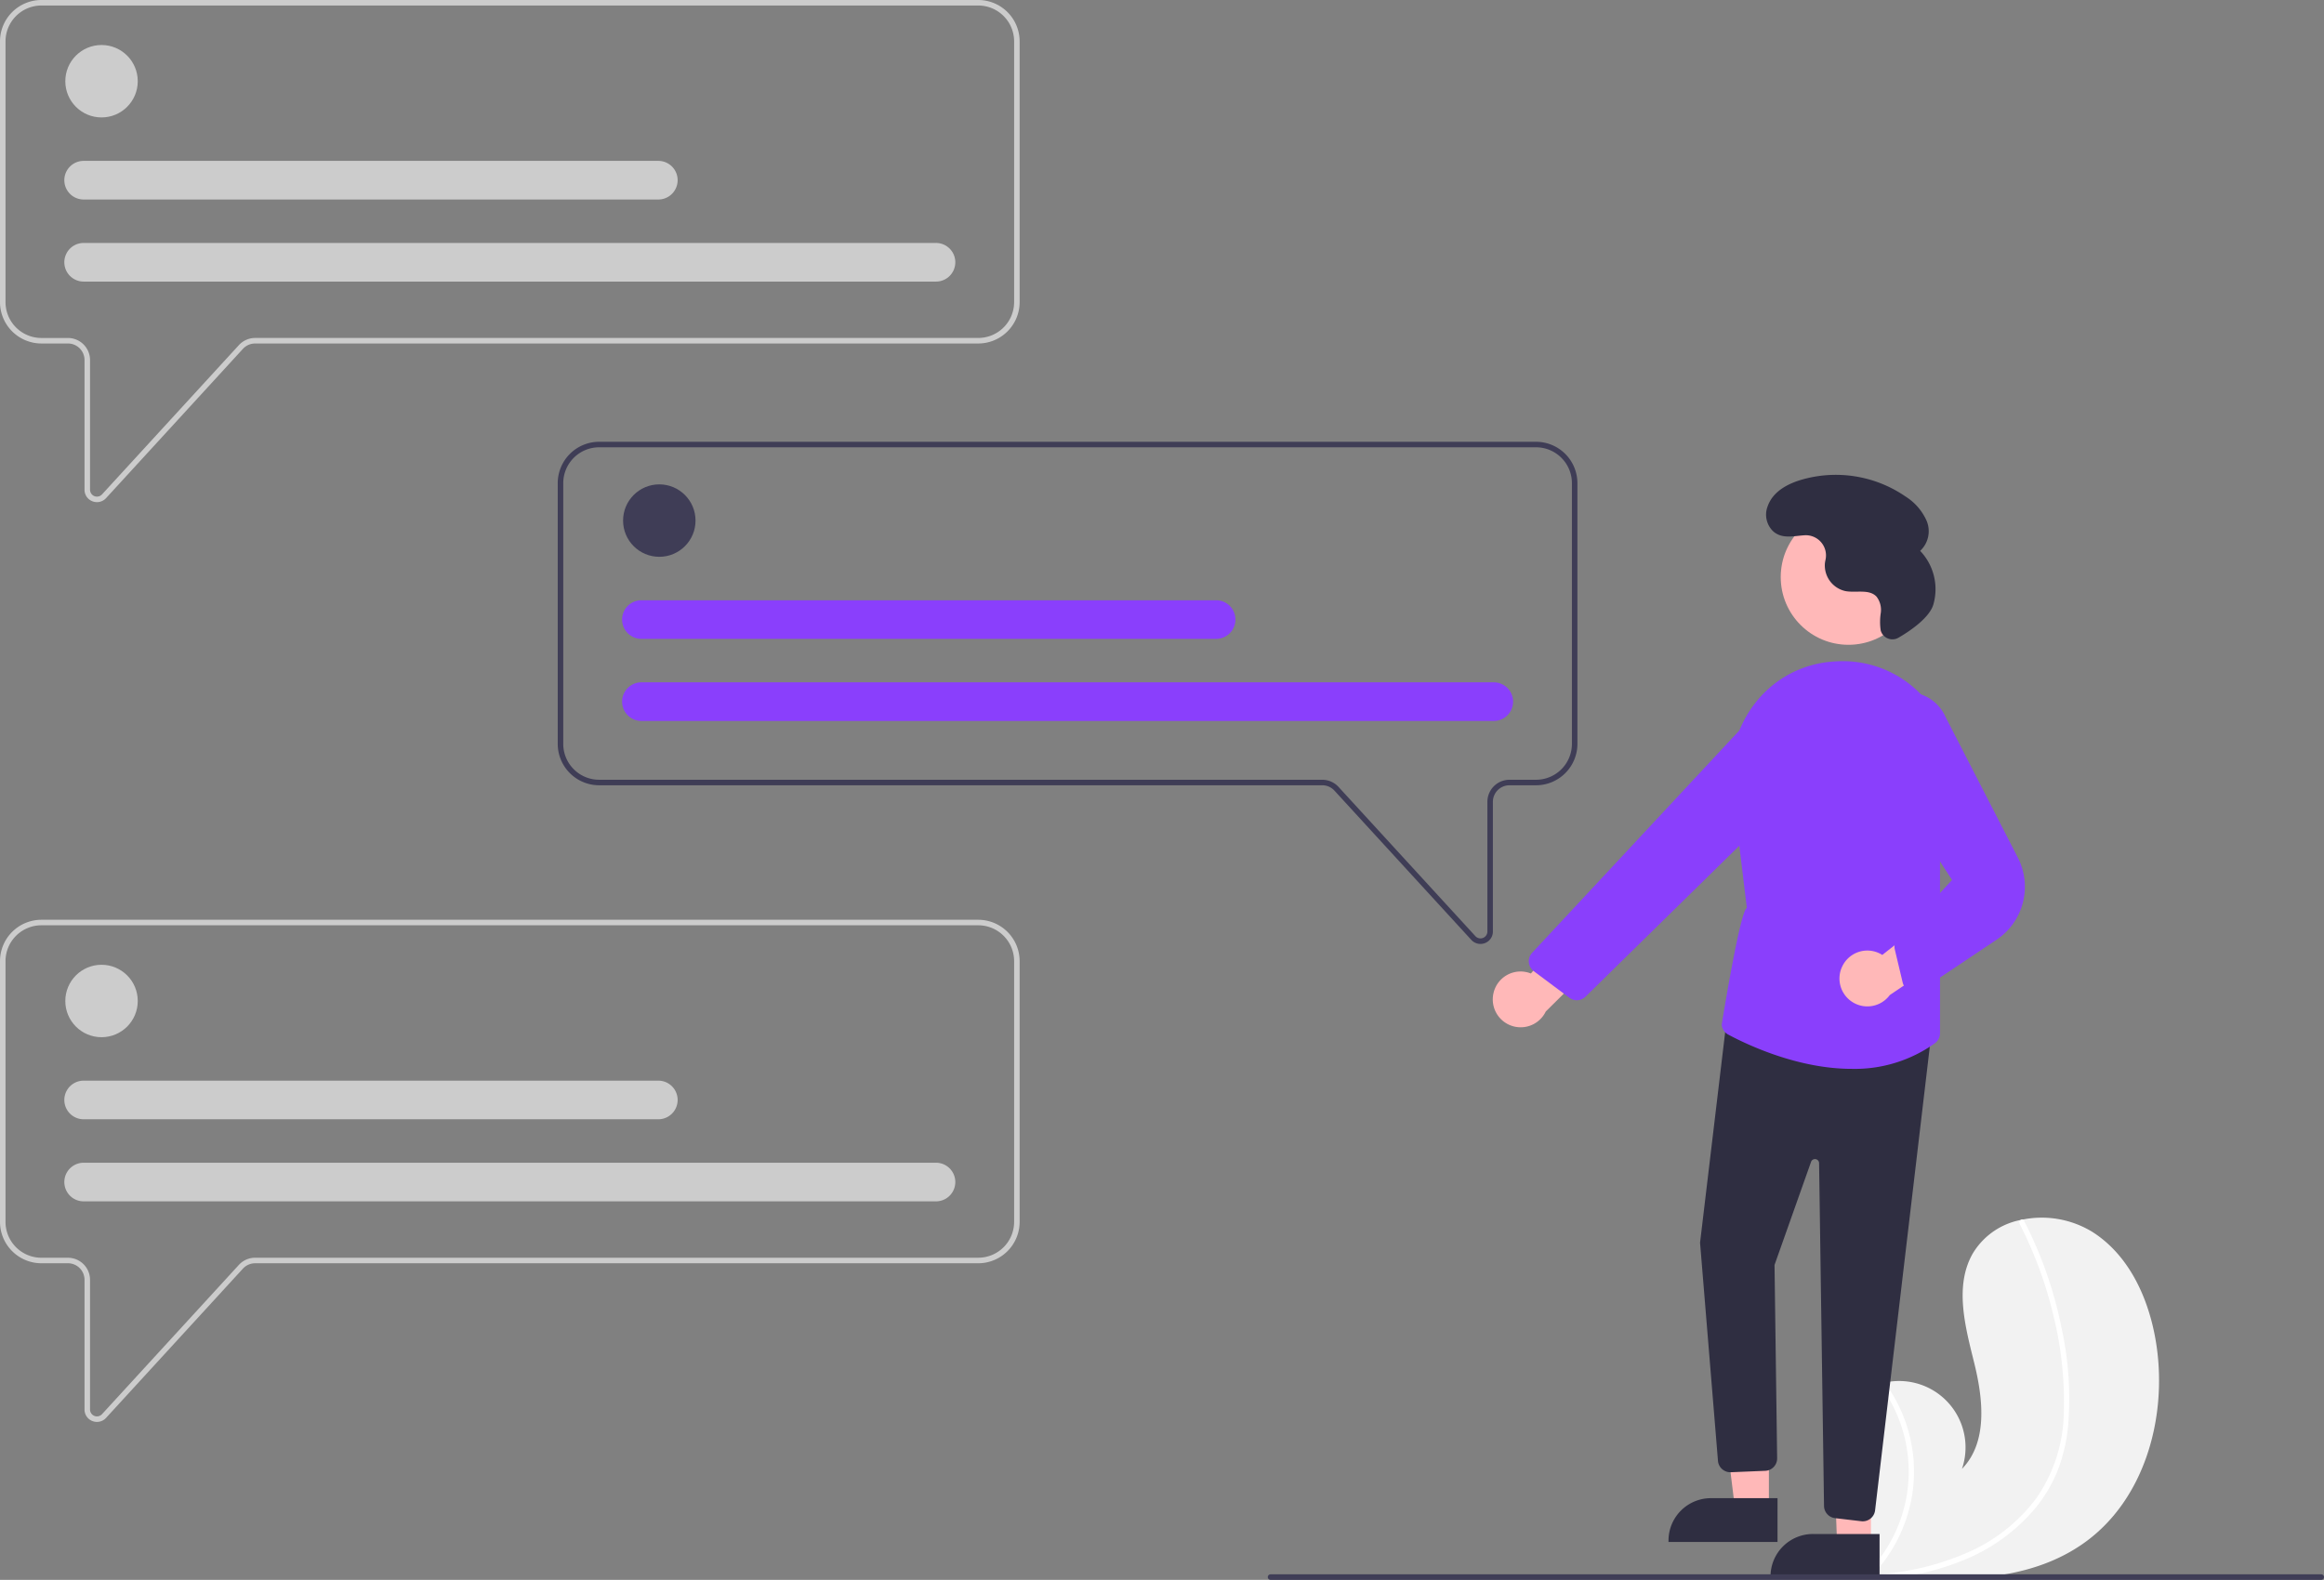 <svg xmlns="http://www.w3.org/2000/svg" width="323.561" height="220" viewBox="0 0 323.561 220">
  <rect x="0" y="0" width="323.561" height="220" fill="#808080" stroke="none"/>
  <g id="undraw_personal" transform="translate(-888.219 -2078)">
    <g id="undraw_personal_text_re_vqj3" transform="translate(888.219 2078)">
      <path id="路径_6961" data-name="路径 6961" d="M358.855,277.555c-7.257,5.228-16.661,5.49-25.751,4.848-1.269-.09-2.53-.195-3.778-.308-.008,0-.017,0-.025,0-.06-.006-.12-.011-.178-.015l-.771-.072.06.115.189.357-.2-.356c-.02-.036-.042-.072-.062-.108-2.355-4.1-4.69-8.346-5.286-13.026-.616-4.857,1.115-10.357,5.39-12.744a8.627,8.627,0,0,1,1.77-.741c.256-.078.515-.141.777-.2a9.246,9.246,0,0,1,10.752,12.019c3.624-3.716,2.948-9.745,1.7-14.783s-2.769-10.645-.221-15.17a10,10,0,0,1,6.7-4.711c.086-.018.171-.037.257-.053a13.493,13.493,0,0,1,9.694,1.7c5.344,3.368,8.089,9.753,8.98,16.007C370.282,260.378,367.105,271.611,358.855,277.555Z" transform="translate(-68.586 -62.775)" fill="#f2f2f2"/>
      <path id="路径_6962" data-name="路径 6962" d="M356.512,261.421a22.937,22.937,0,0,1-1.583,6.464,19.918,19.918,0,0,1-3.092,5.051,25.519,25.519,0,0,1-9.8,7.068,36.727,36.727,0,0,1-8.93,2.4c-1.269-.09-2.53-.195-3.778-.308-.008,0-.017,0-.025,0-.06-.006-.12-.011-.178-.015l-.771-.072.06.115.189.357-.2-.356c-.02-.036-.042-.072-.062-.108a20.123,20.123,0,0,0,1.873-26.511c.256-.078.515-.141.777-.2a21.227,21.227,0,0,1,1.937,3.207,20.8,20.8,0,0,1,1.795,12.941,21.268,21.268,0,0,1-5.388,10.608c.242-.017.487-.037.727-.059a37.291,37.291,0,0,0,13.182-3.358,23.74,23.74,0,0,0,8.894-7.3,21.456,21.456,0,0,0,3.78-11.775,49.692,49.692,0,0,0-1.41-13.453,56.466,56.466,0,0,0-4.745-12.925.406.406,0,0,1,.161-.536.345.345,0,0,1,.257-.053.3.3,0,0,1,.2.17c.259.506.514,1.013.759,1.525a57.107,57.107,0,0,1,4.47,13.409A45.973,45.973,0,0,1,356.512,261.421Z" transform="translate(-68.586 -62.775)" fill="#fff"/>
      <path id="路径_6963" data-name="路径 6963" d="M82.085,132.7a1.741,1.741,0,0,1-.631-.119,1.718,1.718,0,0,1-1.1-1.611V112.913a2.308,2.308,0,0,0-2.305-2.306h-3.7a5.769,5.769,0,0,1-5.763-5.763V68.538a5.769,5.769,0,0,1,5.763-5.763H204.784a5.769,5.769,0,0,1,5.763,5.763v36.307a5.769,5.769,0,0,1-5.763,5.763H104.106a2.312,2.312,0,0,0-1.7.748L83.355,132.139a1.719,1.719,0,0,1-1.27.562ZM74.349,63.543a5,5,0,0,0-4.995,4.995v36.307a5,5,0,0,0,4.995,4.995h3.7a3.077,3.077,0,0,1,3.073,3.073v18.058a.961.961,0,0,0,1.669.649l19.052-20.784a3.081,3.081,0,0,1,2.266-1H204.784a5,5,0,0,0,4.995-4.995V68.538a5,5,0,0,0-4.995-4.995Z" transform="translate(-68.586 -62.775)" fill="#ccc"/>
      <circle id="椭圆_89" data-name="椭圆 89" cx="5.043" cy="5.043" r="5.043" transform="translate(9.093 6.267)" fill="#ccc"/>
      <path id="路径_6964" data-name="路径 6964" d="M198.9,101.987H80.232a2.689,2.689,0,1,1,0-5.379H198.9a2.689,2.689,0,1,1,0,5.379Z" transform="translate(-68.586 -62.775)" fill="#ccc"/>
      <path id="路径_6965" data-name="路径 6965" d="M160.241,90.557H80.232a2.689,2.689,0,1,1,0-5.379h80.009a2.689,2.689,0,1,1,0,5.379Z" transform="translate(-68.586 -62.775)" fill="#ccc"/>
      <path id="路径_6966" data-name="路径 6966" d="M82.085,260.783a1.741,1.741,0,0,1-.631-.119,1.718,1.718,0,0,1-1.1-1.611V240.995a2.308,2.308,0,0,0-2.305-2.306h-3.7a5.769,5.769,0,0,1-5.763-5.763V196.62a5.769,5.769,0,0,1,5.763-5.763H204.784a5.769,5.769,0,0,1,5.763,5.763v36.307a5.769,5.769,0,0,1-5.763,5.763H104.106a2.312,2.312,0,0,0-1.7.748L83.355,260.221A1.719,1.719,0,0,1,82.085,260.783Zm-7.737-69.158a5,5,0,0,0-4.995,4.995v36.307a5,5,0,0,0,4.995,4.995h3.7a3.077,3.077,0,0,1,3.073,3.073v18.058a.961.961,0,0,0,1.669.649l19.052-20.784a3.081,3.081,0,0,1,2.266-1H204.784a5,5,0,0,0,4.995-4.995V196.62a5,5,0,0,0-4.995-4.995Z" transform="translate(-68.586 -62.775)" fill="#ccc"/>
      <path id="路径_6967" data-name="路径 6967" d="M274.7,194.221a1.718,1.718,0,0,1-1.27-.562l-19.052-20.784a2.311,2.311,0,0,0-1.7-.748H152a5.769,5.769,0,0,1-5.763-5.763V130.058A5.769,5.769,0,0,1,152,124.295H282.44a5.769,5.769,0,0,1,5.763,5.763v36.307a5.769,5.769,0,0,1-5.763,5.763h-3.7a2.308,2.308,0,0,0-2.305,2.306v18.058a1.718,1.718,0,0,1-1.1,1.611,1.738,1.738,0,0,1-.631.119ZM152,125.063a5,5,0,0,0-4.995,4.995v36.307A5,5,0,0,0,152,171.359H252.682a3.081,3.081,0,0,1,2.265,1L274,193.14a.961.961,0,0,0,1.669-.649V174.433a3.077,3.077,0,0,1,3.073-3.073h3.7a5,5,0,0,0,4.995-4.995V130.058a5,5,0,0,0-4.995-4.995Z" transform="translate(-68.586 -62.775)" fill="#3f3d56"/>
      <circle id="椭圆_90" data-name="椭圆 90" cx="5.043" cy="5.043" r="5.043" transform="translate(9.093 134.349)" fill="#ccc"/>
      <path id="路径_6968" data-name="路径 6968" d="M198.9,230.069H80.232a2.689,2.689,0,1,1,0-5.379H198.9a2.689,2.689,0,1,1,0,5.379Z" transform="translate(-68.586 -62.775)" fill="#ccc"/>
      <path id="路径_6969" data-name="路径 6969" d="M160.241,218.639H80.232a2.689,2.689,0,1,1,0-5.379h80.009a2.689,2.689,0,1,1,0,5.379Z" transform="translate(-68.586 -62.775)" fill="#ccc"/>
      <circle id="椭圆_91" data-name="椭圆 91" cx="5.043" cy="5.043" r="5.043" transform="translate(86.749 67.451)" fill="#3f3d56"/>
      <path id="路径_6970" data-name="路径 6970" d="M276.557,163.171H157.888a2.689,2.689,0,1,1,0-5.379H276.557a2.689,2.689,0,1,1,0,5.379Z" transform="translate(-68.586 -62.775)" fill="#8a3ffc"/>
      <path id="路径_6971" data-name="路径 6971" d="M237.9,151.741H157.888a2.689,2.689,0,1,1,0-5.379H237.9a2.689,2.689,0,0,1,0,5.379Z" transform="translate(-68.586 -62.775)" fill="#8a3ffc"/>
      <path id="路径_6972" data-name="路径 6972" d="M276.506,201.132a3.861,3.861,0,0,1,5.219-2.794l9.007-10.35,1.913,6.868-8.847,8.775a3.882,3.882,0,0,1-7.293-2.5Z" transform="translate(-68.586 -62.775)" fill="#ffb8b8"/>
      <circle id="椭圆_92" data-name="椭圆 92" cx="9.43" cy="9.43" r="9.43" transform="translate(247.924 70.93)" fill="#ffb8b8"/>
      <path id="路径_6973" data-name="路径 6973" d="M246.276,210.161h-4.707L239.329,192h6.947Z" fill="#ffb8b8"/>
      <path id="路径_6974" data-name="路径 6974" d="M316.062,277.5H300.885v-.192a5.907,5.907,0,0,1,5.908-5.907h9.27Z" transform="translate(-68.586 -62.775)" fill="#2f2e41"/>
      <path id="路径_6975" data-name="路径 6975" d="M260.482,215.152h-4.707l-.652-17.722,5.36-.433Z" fill="#ffb8b8"/>
      <path id="路径_6976" data-name="路径 6976" d="M330.268,282.49H315.09V282.3A5.907,5.907,0,0,1,321,276.39h9.27Z" transform="translate(-68.586 -62.775)" fill="#2f2e41"/>
      <path id="路径_6977" data-name="路径 6977" d="M327.729,274.613l-3.665-.432a1.732,1.732,0,0,1-1.526-1.691l-.687-47.739a.576.576,0,0,0-1.119-.184l-5.086,14.359.364,26.915a1.727,1.727,0,0,1-1.624,1.748l-4.785.2a1.738,1.738,0,0,1-1.822-1.507l-2.5-30.447,0-.019,3.792-31.8,28.482,2.061L329.646,273.1a1.73,1.73,0,0,1-1.715,1.525,1.683,1.683,0,0,1-.2-.012Z" transform="translate(-68.586 -62.775)" fill="#2f2e41"/>
      <path id="路径_6978" data-name="路径 6978" d="M309.192,206.841a1.718,1.718,0,0,1-.9-1.389s2.561-15.928,3.5-16.227l-2.054-17.033a15.707,15.707,0,0,1,3.371-11.707,14.979,14.979,0,0,1,10.379-5.56q.431-.039.856-.059a15.115,15.115,0,0,1,12.722,5.791,15.4,15.4,0,0,1,2.772,13.978l-1.152,4.008v28.011a1.749,1.749,0,0,1-.715,1.4,19.153,19.153,0,0,1-11.578,3.563C318.937,211.62,311.893,208.287,309.192,206.841Z" transform="translate(-68.586 -62.775)" fill="#8a3ffc"/>
      <path id="路径_6979" data-name="路径 6979" d="M287.081,201.715l-4.954-3.7a1.728,1.728,0,0,1-.229-2.562l29.511-31.666a5.779,5.779,0,0,1,7.5-.8h0a5.751,5.751,0,0,1,.739,8.822l-30.318,29.756a1.717,1.717,0,0,1-2.059.272,1.776,1.776,0,0,1-.186-.122Z" transform="translate(-68.586 -62.775)" fill="#8a3ffc"/>
      <path id="路径_6980" data-name="路径 6980" d="M325,197.523a3.861,3.861,0,0,1,5.65-1.769l10.784-8.483.595,7.1-10.332,6.966a3.882,3.882,0,0,1-6.7-3.819Z" transform="translate(-68.586 -62.775)" fill="#ffb8b8"/>
      <path id="路径_6981" data-name="路径 6981" d="M334.647,200.834a1.714,1.714,0,0,1-1.161-1.247l-1.089-4.575a1.7,1.7,0,0,1,.634-1.771l7.329-7.926-10.781-16.623a5.852,5.852,0,1,1,9.918-6L349.52,182.2a8.876,8.876,0,0,1-2.964,11.44l-10.242,6.842a1.713,1.713,0,0,1-1.14.436A1.747,1.747,0,0,1,334.647,200.834Z" transform="translate(-68.586 -62.775)" fill="#8a3ffc"/>
      <path id="路径_6982" data-name="路径 6982" d="M332.927,151.565a1.689,1.689,0,0,1-2.493-.985l-.006-.024a8.073,8.073,0,0,1,.009-2.412,3.022,3.022,0,0,0-.586-2.281c-1.029-1.1-2.846-.5-4.328-.775a3.652,3.652,0,0,1-2.861-3.884c.02-.168.052-.336.089-.5a2.812,2.812,0,0,0-2.937-3.39c-1.495.093-3.107.555-4.35-.546a3.206,3.206,0,0,1-.788-3.452c.7-2.043,2.686-3.121,4.659-3.718a17.119,17.119,0,0,1,14.523,2.3,7.683,7.683,0,0,1,2.964,3.4,3.741,3.741,0,0,1-.9,4.187,7.726,7.726,0,0,1,1.83,7.495C337.167,148.891,334.35,150.736,332.927,151.565Z" transform="translate(-68.586 -62.775)" fill="#2f2e41"/>
      <path id="路径_6983" data-name="路径 6983" d="M392.147,282.391a.385.385,0,0,1-.384.384H245.48a.384.384,0,0,1,0-.768H391.763a.385.385,0,0,1,.384.384Z" transform="translate(-68.586 -62.775)" fill="#3f3d56"/>
    </g>
  </g>
</svg>
